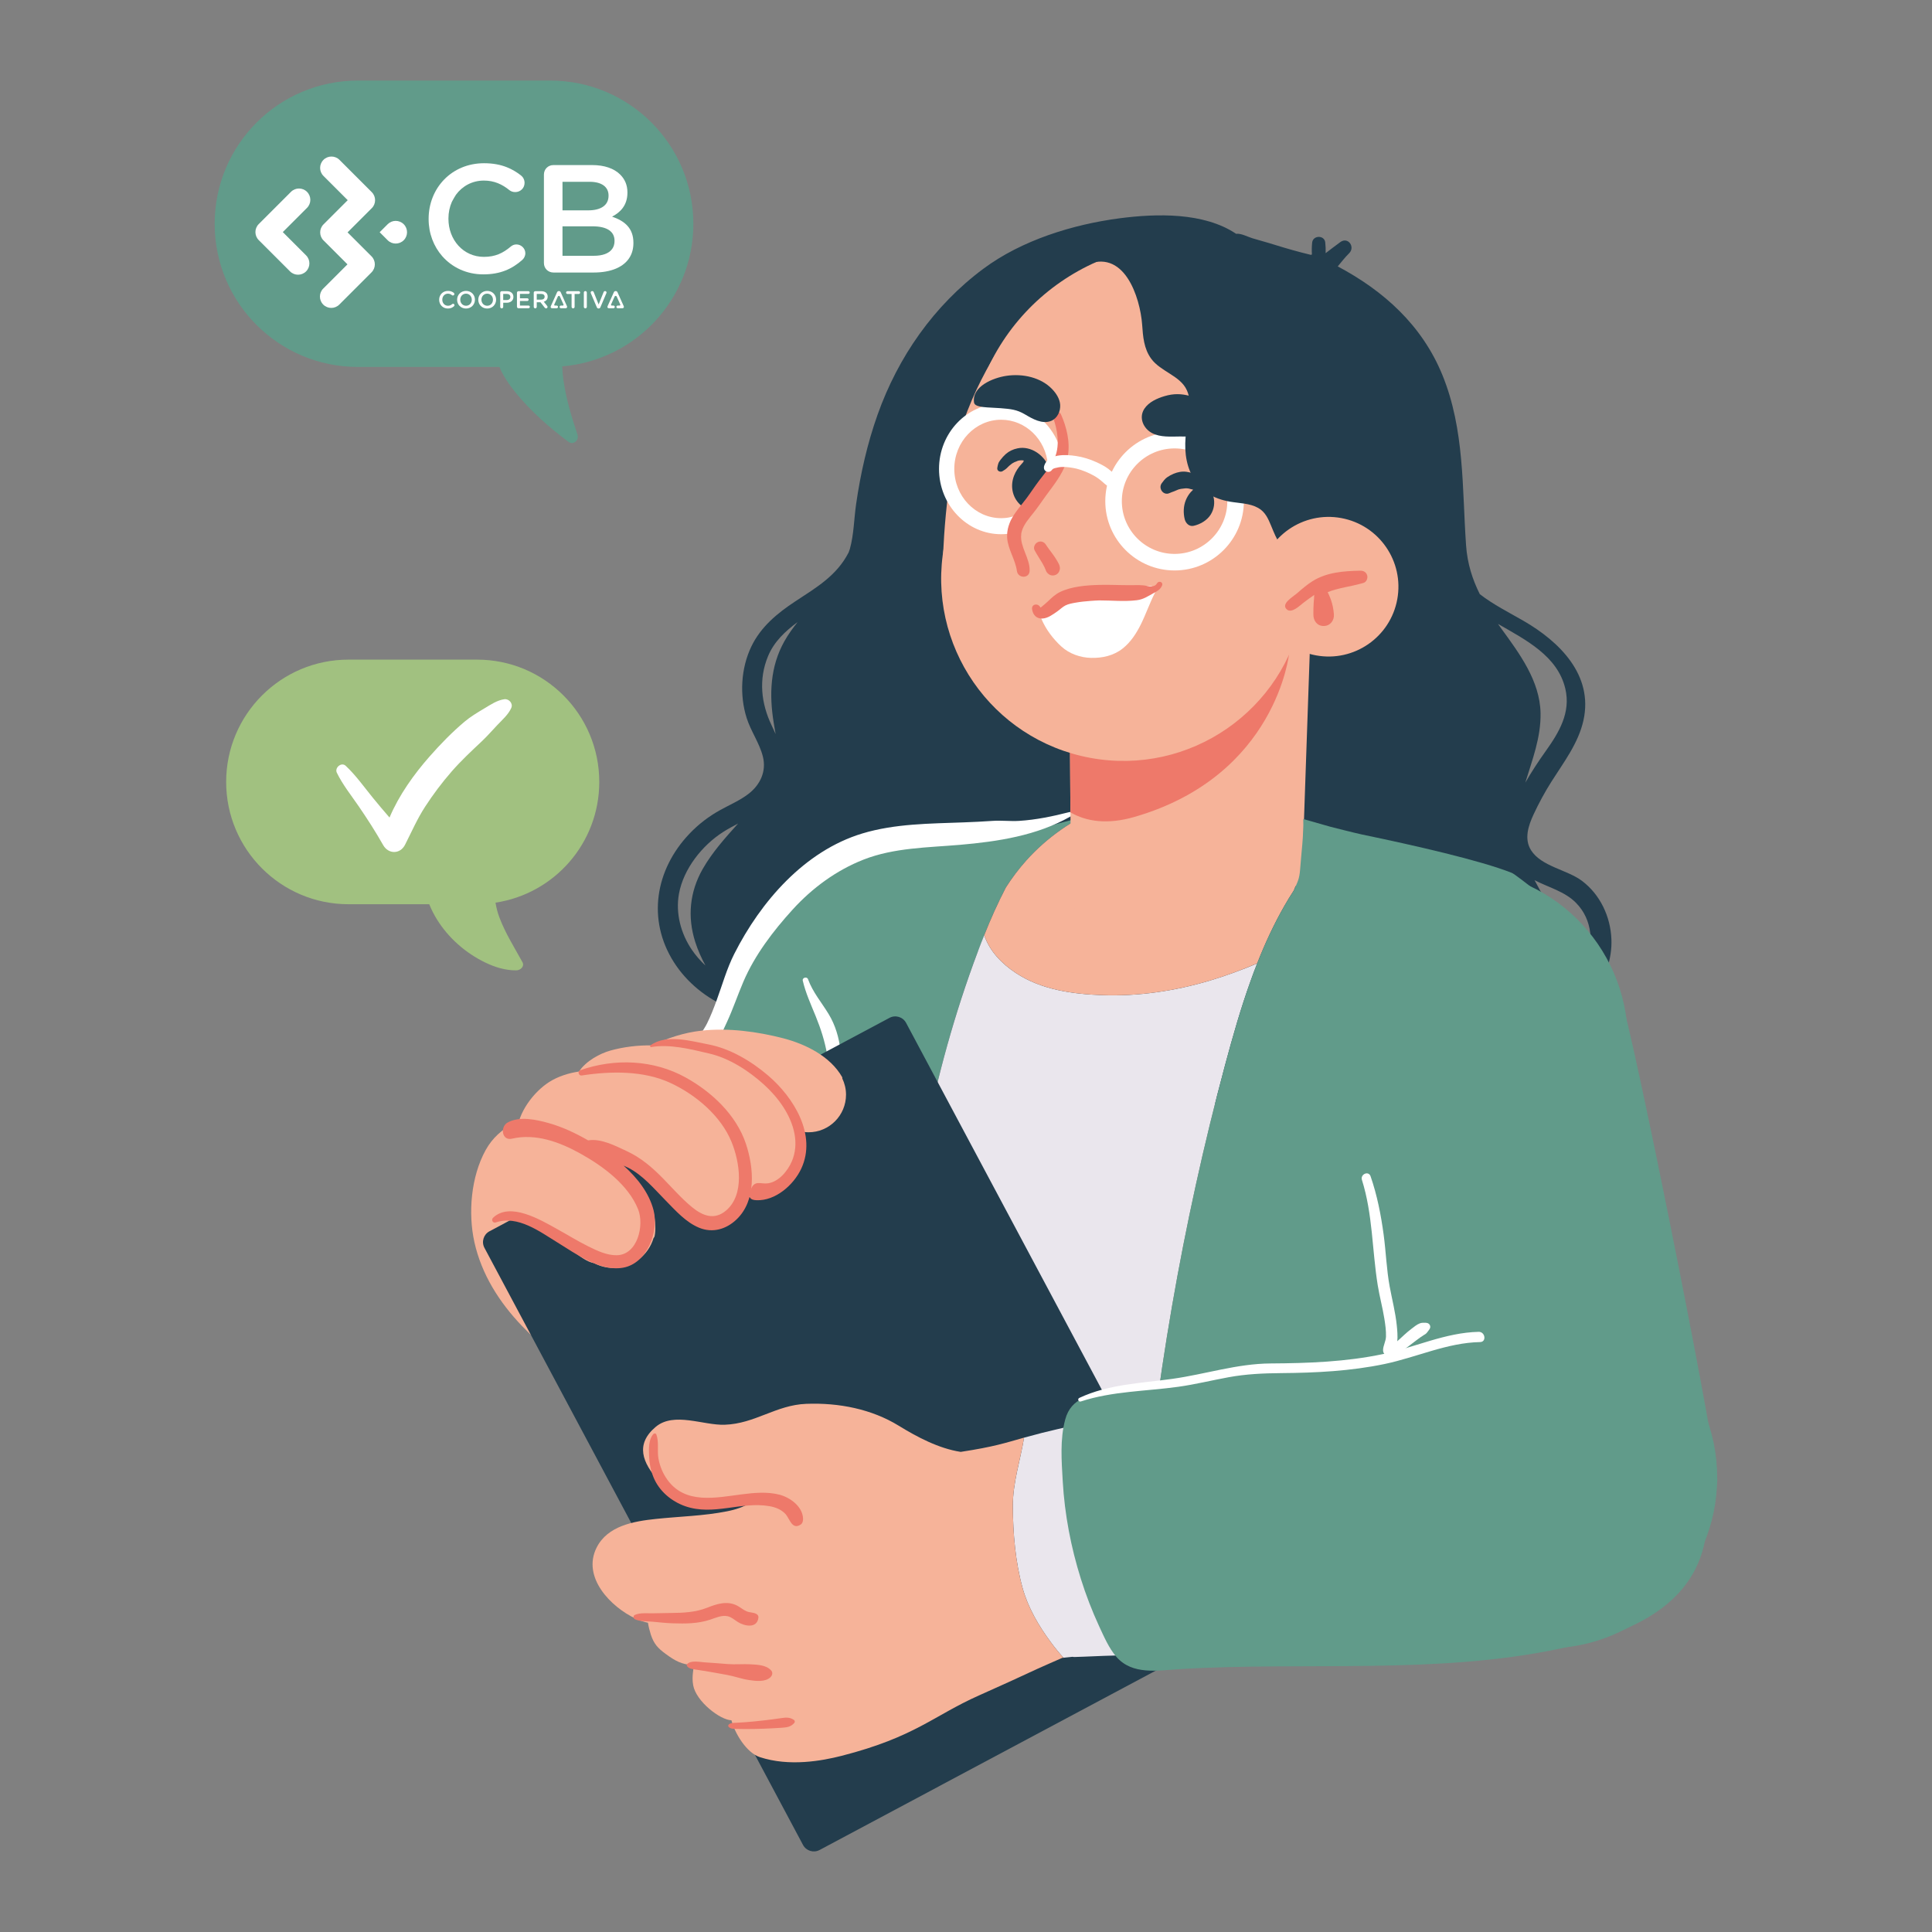 <?xml version="1.0" encoding="UTF-8"?><svg xmlns="http://www.w3.org/2000/svg" viewBox="0 0 900 900"><rect x="0" y="0" width="900" height="900" fill="#808080" stroke="none"/><g id="a"/><g id="b"><g id="c"><g><rect width="900" height="900" style="fill:none;"/><g><path d="M736.915,410.315c-6.9-5.175-18.931-6.682-23.705-14.262-3.307-5.25-1.221-11.471,1.17-16.62,2.439-5.251,5.296-10.515,8.397-15.406,5.714-9.01,12.505-17.828,14.857-28.454,4.686-21.155-11.219-36.693-27.835-46.311-6.823-3.948-14.169-7.599-20.451-12.489-3.44-6.896-5.789-14.196-6.393-22.695-1.889-26.867-.617-53.85-11.024-79.367-9.483-23.243-27.368-39.24-48.762-50.612,1.735-2.082,3.392-4.24,5.319-6.129,2.929-2.929-.501-7.748-4.048-5.242-2.351,1.696-4.626,3.469-6.899,5.203,.039-1.657,0-3.353-.193-5.049-.425-3.431-5.705-3.354-6.091,.116-.193,1.85-.232,3.7-.116,5.551-.193,.039-.308,.076-.424,.192-5.782-1.387-11.487-3.006-17.153-4.779-3.392-1.08-6.861-1.966-10.253-3.007-2.043-.617-5.204-2.351-7.478-2.042-15.072-10.1-37.121-9.444-54.12-7.248-21.894,2.853-45.716,10.215-63.602,23.514-23.051,17.114-39.742,41.09-49.301,67.996-4.78,13.452-7.941,27.446-9.984,41.553-1.002,6.899-1.04,14.262-2.929,21.008-.159,.557-.389,1.08-.573,1.625-5.566,10.84-14.992,16.284-24.897,22.812-8.338,5.495-16.006,11.81-20.416,20.986-4.877,10.148-5.575,22.673-2.173,33.349,1.976,6.201,5.976,11.655,7.552,17.975,1.714,6.87-1.267,13.15-6.742,17.351-3.994,3.065-8.671,5.042-13.051,7.464-5.449,3.013-10.161,6.604-14.458,11.124-15.911,16.736-19.807,40.032-7.196,59.84,5.999,9.421,15.246,16.916,25.566,21.132,.972,.397,1.944,.7,2.917,1.016,1.607,2.645,2.999,5.411,3.938,8.436,2.583,8.249,.578,18.54,6.746,25.402,8.828,9.868,24.978,12.45,37.467,12.181,16.498-.347,32.341-5.32,48.376-8.557,18.349-3.701,36.928-6.091,55.43-8.712,10.947-1.581,21.856-3.469,32.687-5.551,5.975,1.966,11.757,4.433,17.423,7.363,13.03,6.746,24.71,15.804,37.544,22.974,22.319,12.489,46.526,18.271,71.891,12.875,16.652-3.509,33.766-8.828,48.376-17.809,6.476-4.009,13.53-9.521,16.073-17.037,2.275-6.669-.193-13.068-3.7-18.811,2.66-1.851,5.137-3.991,7.35-6.362,.246,.193,.514,.37,.814,.515,8.992,4.326,16.73-7.54,20.441-14.127,4.437-7.875,7.748-16.524,7.377-25.678-.426-10.526-5.236-20.813-13.746-27.194Zm-379.107-104.703c2.804-6.734,8.025-11.602,13.754-15.826-2.242,2.792-4.343,5.693-6.116,8.852-6.707,11.872-7.17,24.94-5.012,38.122,.282,1.716,.586,3.444,.874,5.175-.567-1.303-1.172-2.608-1.803-3.918-4.974-10.317-6.202-21.589-1.697-32.406Zm-35.466,136.909c-5.183-7.611-7.716-17.096-6.043-26.235,2.112-11.535,10.8-22.506,20.557-28.715,2.247-1.43,4.612-2.695,6.982-3.947-6.019,6.695-12.053,13.404-16.514,21.211-6.052,10.678-7.17,22.241-3.469,33.922,1.22,3.835,2.861,7.513,4.781,11.04-2.362-2.209-4.494-4.635-6.293-7.276Zm375.5-151.868c13.024,7.482,27.762,14.961,31.342,30.152,2.633,11.172-2.938,20.404-9.199,29.184-3.3,4.627-6.527,9.527-9.435,14.596,3.24-10.649,7.331-21.089,7.096-32.448-.308-15.033-9.868-27.754-18.386-39.472-.489-.673-.944-1.341-1.419-2.011Zm40.727,159c-1.846,4.574-4.205,8.947-7.246,12.841-.367,.47-.783,.871-1.179,1.299,1.504-4.054,2.299-8.368,2.034-12.856-.733-13.106-8.519-24.901-14.686-36.041-.889-1.61-1.769-3.234-2.632-4.871,6.573,3.399,14.101,5.231,19.364,10.61,7.718,7.888,8.295,19.237,4.345,29.018Z" style="fill:#233d4d;"/><path d="M639.615,232.791c-10.004,54.544-51.955,89.887-106.499,79.884-54.544-10.004-90.651-62.329-80.649-116.873,10.004-54.544,62.33-90.651,116.873-80.649,54.544,10.004,80.278,63.094,70.275,117.638Z" style="fill:#f6b399;"/><path d="M390.44,523.118c-4.562,16.681-7.309,35.176-16.784,49.964-3.512,5.47-7.201,11.572-13.531,14.027-6.2,2.403-13.236,1.746-19.598,.525-7.311-1.387-14.365-3.783-21.443-6.067-6.454-2.069-14.331-3.578-20.17-7.21-5.831-3.669-5.114-8.799-2.74-14.477,3.241-7.856,6.36-15.7,9.894-23.453,7.796-17.045,15.562-34.137,23.756-51.017,12.503-25.846,24.522-54.006,45.143-74.543,.141-.286,.319-.563,.602-.777,.146-.126,.312-.169,.458-.295,1.652-1.614,3.37-3.174,5.156-4.681,1.028-.921,2.312,.619,1.359,1.557-.723,.79-1.409,1.588-2.132,2.378,6.226,1.664,12.593,13.418,14.517,17.463,6.507,13.834,6.061,29.908,4.342,44.76-1.995,17.395-4.181,34.947-8.828,51.846Z" style="fill:#619b8a;"/><path d="M519.389,373.733c-2.159,.771-4.279,1.581-6.283,2.429-13.299,5.55-25.364,13.915-35.001,24.669-3.469,3.893-6.63,8.018-9.444,12.412-4.934,9.483-9.02,19.119-12.836,29.179-21.663,57.281-32.61,118.069-36.542,179.088-2.351,35.887-1.812,72.121,2.505,107.892-3.314,.116-6.321,.193-8.981,.27-7.324,.153-12.18,.116-13.838-.232-12.45-2.505-3.7-160.547-.848-207.535-21.47-14.224-35.694-38.623-35.694-66.339,0-66.995,56.502-69.095,119.796-69.403,2.698,0,25.504-6.855,28.241-6.816,4.356,.038-7.419-6.464-3.102-6.272,4.047,.193,8.056,.386,12.026,.655Z" style="fill:#619b8a;"/><path d="M498.14,378.306c-7.671,1.964-15.459,3.595-23.381,4.089-4.15,.259-8.244-.292-12.455,.009-4.428,.316-8.863,.518-13.299,.686-15.795,.598-32.087,.569-47.34,5.184-26.893,8.138-47.314,31.745-59.643,56.136-3.454,6.834-5.525,14.325-8.155,21.495-1.345,3.668-2.752,7.332-4.49,10.834-1.646,3.316-4.171,6.08-5.212,9.634-.702,2.391,1.4,4.742,3.878,3.776,5.508-2.149,8.291-9.038,10.63-14.109,2.84-6.158,4.992-12.601,7.666-18.829,5.313-12.372,13.865-23.56,22.89-33.485,9.136-10.047,20.362-18.31,33.044-23.284,14.185-5.564,29.908-5.599,44.898-6.886,17.548-1.506,35.987-4.301,51.53-13.234,.931-.534,.712-2.341-.561-2.015Z" style="fill:#fff;"/><path d="M391.512,489.253c-.675-5.904-2.373-11.701-5.47-16.813-3.307-5.46-7.422-10.217-9.638-16.293-.491-1.346-2.779-.746-2.445,.681,1.341,5.751,3.8,11.094,6.014,16.541,2.409,5.926,4.256,11.647,5.361,17.973,1.029,5.896,1.195,11.747,1.359,17.715,.153,5.567,.697,11.248,3.333,16.258,.5,.951,2.022,.636,1.871-.521-1.548-11.775,.968-23.698-.385-35.541Z" style="fill:#fff;"/><path d="M585.65,448.822c-1.04,2.544-2.005,5.127-2.929,7.749-4.704,12.989-8.481,26.327-12.027,39.548-19.89,74.165-32.958,150.062-39.279,226.616-42.594,3.238-84.533,5.783-109.627,6.669-4.317-35.771-4.856-72.005-2.505-107.892,3.893-60.672,14.764-121.114,36.195-178.124,.116-.308,.232-.655,.346-.964,.848-2.273,1.735-4.548,2.66-6.784,2.545,7.478,8.172,13.299,14.802,17.654,11.795,7.786,26.366,9.791,40.243,10.293,16.883,.578,33.612-1.927,49.802-6.708,7.633-2.273,15.033-5.011,22.319-8.056Z" style="fill:#eae6ed;"/><path d="M606.196,401.796c-.347,4.664-1.696,8.904-3.469,12.99-1.619,2.505-3.045,4.819-4.356,7.131-4.934,8.635-9.097,17.616-12.721,26.867-7.285,3.083-14.686,5.821-22.319,8.094-16.19,4.781-32.919,7.286-49.802,6.708-13.877-.502-28.448-2.506-40.243-10.293-6.63-4.356-12.258-10.176-14.802-17.654,3.046-7.633,6.361-15.033,10.1-22.241,2.891-4.548,6.052-8.673,9.521-12.566,9.636-10.754,21.702-19.119,35.001-24.669,2.004-.848,4.124-1.658,6.283-2.429,30.375,1.927,59.092,5.975,79.483,8.056,5.011,5.513,7.864,12.528,7.324,20.006Z" style="fill:#f6b399;"/><path d="M610.783,285.384l-4.394,127.089-107.353,10.755s-.193-21.625-.385-44.791c-.193-25.325-.386-52.5-.347-55.083l22.203-7.478,90.277-30.492Z" style="fill:#f6b399;"/><path d="M600.53,304.35s-5.821,56.972-71.928,76.168c-12.605,3.662-22.396,2.274-29.95-2.082-.193-25.325-.386-52.5-.347-55.083l22.203-7.478,80.023-11.526Z" style="fill:#ee796a;"/><path d="M729.082,425.618l-54.042,279c-1.466,5.165-67.843,12.143-135.184,17.461-2.814,.232-5.627,.425-8.442,.655,6.321-76.553,19.389-152.451,39.279-226.616,6.823-25.441,14.532-51.228,27.677-74.202,1.311-2.312,2.736-4.626,4.279-6.977,1.85-4.24,2.657-5.364,3.004-10.028,.54-7.478,1.704-16.068,1.461-23.372l12.83,3.646s11.808,3.002,14.468,3.542c24.477,5.089,55.16,12.065,69.846,17.886,2.197,.848,23.707,18.425,24.825,19.004Z" style="fill:#619b8a;"/><path d="M606.813,284.886c-8.456,46.111-52.692,76.635-98.802,68.178-46.111-8.456-76.635-52.692-68.178-98.802,8.456-46.111,52.692-76.635,98.802-68.178,46.111,8.456,76.635,52.692,68.178,98.802Z" style="fill:#f6b399;"/><path d="M475.329,148.952c-3.915,3.398-22.714,29.588-29.565,57.968-6.851,28.38-6.761,63.797-6.761,63.797,0,0,73.847-30.088,73.928-35.013,.08-4.925-37.602-86.751-37.602-86.751Z" style="fill:#f6b399;"/><path d="M565.277,231.401c-.767-2.986-2.355-5.518-4.649-7.574-.858-.768-1.8-1.558-2.764-2.19-1.54-1.01-3.243-1.583-5.067-1.845-2.1-.302-4.139,.094-6.09,.905-1.063,.443-2.121,1.019-3.061,1.68-.957,.672-1.796,1.818-2.485,2.767-1.708,2.352,.806,5.853,3.584,4.578,.729-.335,1.472-.59,2.226-.86,.684-.245,1.325-.61,2.015-.855,.591-.157,.87-.232,1.149-.277,.606-.096,1.22-.146,1.828-.22,.203-.025,.406-.036,.608-.051,.451,.022,.757,.053,1.062,.098,.437,.144,.772,.235,1.096,.286,.683,.129,.879,.21,1.078,.28-.382,.352-.754,.732-1.139,1.162-.954,1.067-1.721,2.371-2.26,3.691-1.143,2.797-1.232,5.99-.521,8.903,.443,1.804,2.047,3.512,4.111,3.073,3.091-.659,6.336-2.55,8.037-5.303,1.52-2.461,1.964-5.439,1.242-8.245Z" style="fill:#233d4d;"/><path d="M488.783,218.121c-2.005-5.898-8.48-10.639-14.841-9.251-2.005,.424-3.854,1.272-5.435,2.66-.886,.81-1.696,1.696-2.428,2.66-.385,.539-.848,1.118-1.04,1.773-.232,.656-.347,1.349-.463,2.043-.232,1.426,1.504,2.159,2.545,1.426,.385-.27,.77-.539,1.194-.771,.502-.346,.887-.771,1.311-1.195,.269-.27,.462-.425,.616-.578,.309-.269,.618-.501,.964-.771,.116-.077,.27-.192,.425-.308,.655-.386,.809-.463,1.002-.54,.462-.193,1.003-.346,1.504-.616,.385-.116,.539-.116,.694-.154,.269-.039,.578-.077,.847-.077,.656,0,.925,.039,1.233,.116-.039,.616-.577,1.118-1.079,1.657-1.464,1.542-2.66,3.392-3.431,5.358-1.812,4.587-.963,9.829,2.621,13.337,1.196,1.156,2.583,1.734,4.202,1.118,3.97-1.542,7.44-4.202,9.29-8.056,1.465-3.083,1.388-6.669,.27-9.829Z" style="fill:#233d4d;"/><path d="M491.389,203.153c-5.019-9.007-14.344-15.099-25.023-15.099-15.946,0-28.937,13.642-28.937,30.384,0,16.78,12.992,30.42,28.937,30.42,1.14,0,2.243-.075,3.346-.186,2.1-.262,4.13-.748,6.051-1.458,0-.448,.071-.896,.214-1.383,.818-3.252,3.204-5.979,5.09-8.521,1.887-2.467,3.524-5.083,5.304-7.661,3.204-4.597,6.977-9.418,8.756-15.061-.499-4.111-1.816-7.997-3.738-11.436Zm-20.111,37.596c-1.566,.449-3.204,.636-4.912,.636-12.03,0-21.818-10.277-21.818-22.946,0-12.632,9.788-22.909,21.818-22.909,11.39,0,20.752,9.156,21.748,20.779,.071,.71,.107,1.42,.107,2.131,0,10.913-7.226,20.031-16.943,22.311Z" style="fill:#fff;"/><path d="M547.165,201.181c-17.797,0-32.279,14.482-32.279,32.279s14.482,32.279,32.279,32.279,32.279-14.482,32.279-32.279-14.482-32.279-32.279-32.279Zm0,56.849c-13.547,0-24.57-11.022-24.57-24.57s11.022-24.57,24.57-24.57,24.57,11.022,24.57,24.57-11.022,24.57-24.57,24.57Z" style="fill:#fff;"/><path d="M497.417,212.532c-.193,1.002-.424,1.927-.732,2.89-1.927,5.82-6.013,10.793-9.483,15.535-1.927,2.659-3.7,5.357-5.743,7.901-2.043,2.622-4.627,5.435-5.513,8.789-.154,.501-.232,.964-.232,1.426-.617,5.666,4.125,11.063,3.932,16.806-.115,3.778-5.473,3.624-5.936,.077-.771-5.397-4.124-9.944-4.548-15.38-.039-.887-.039-1.812,.077-2.737,.232-1.967,.848-3.74,1.619-5.435,1.889-3.739,4.818-6.977,7.247-10.176,2.043-2.738,3.893-5.628,5.975-8.365,1.657-2.197,3.469-4.356,5.011-6.669,.462-.616,.887-1.271,1.272-1.927,2.082-3.546,2.621-7.593,2.275-11.641-.232-3.007-1.003-6.052-1.966-8.828-.887-2.583,2.543-4.162,3.623-1.657,2.583,5.859,4.318,12.875,3.122,19.389Z" style="fill:#ee796a;"/><path d="M492.045,260.6c-.506-.85-1.068-1.667-1.649-2.467-1.143-1.579-2.361-3.104-3.418-4.744-.375-.583-1.31-1.071-1.989-1.119-.648-.045-1.24,.076-1.803,.405-1.161,.68-1.925,2.365-1.233,3.656,1.105,2.064,2.41,4.009,3.611,6.015,.347,.607,.686,1.218,.985,1.85,.164,.346,.317,.696,.459,1.05,.072,.178,.133,.359,.204,.537,.282,.702,.672,1.156,1.254,1.635,.887,.73,2.229,.835,3.264,.398,1.114-.47,1.827-1.492,1.997-2.67,.234-1.619-.89-3.218-1.681-4.547Z" style="fill:#ee796a;"/><path d="M538.007,276.172c-2.468,4.819-4.202,9.945-6.591,14.763-2.12,4.202-4.664,8.172-8.404,11.14-4.201,3.354-9.443,4.51-14.724,4.395-5.011-.116-10.1-1.889-13.838-5.281-3.777-3.431-7.324-8.095-9.29-12.836-.539-1.272,.039-3.161,1.465-3.623,.733-.232,1.503-.425,2.236-.579,5.975-4.779,13.684-6.629,21.161-7.709,4.394-.617,8.712-1.118,13.029-2.004,4.279-.848,8.596-1.735,12.991-1.466,1.426,.077,2.62,1.889,1.966,3.2Z" style="fill:#fff;"/><path d="M538.973,271.763c-.944,1.739-3.218,1.503-4.738,1.175-2.417-.521-4.916-.367-7.368-.345-4.892,.045-9.783-.252-14.677-.127-5.951,.153-13.103,.69-18.503,3.366-2.092,1.037-3.831,2.673-5.495,4.274-.915,.881-1.886,1.644-2.847,2.466-.143,.123-.428,.353-.654,.452-1.149-2.309-4.21-1.595-3.919,.684,.341,2.655,2.014,4.566,4.812,4.43,2.604-.127,4.947-1.943,7.005-3.372,1.226-.854,2.363-2.022,3.695-2.708,1.465-.755,3.257-1.046,4.863-1.333,2.217-.396,4.464-.616,6.709-.787,1.486-.112,3.494-.242,4.242-.244,5.817-.013,11.656,.631,17.464-.086,3.09-.383,5.07-1.807,7.665-3.214,1.703-.922,3.402-1.768,4.129-3.698,.596-1.584-1.619-2.343-2.384-.934Z" style="fill:#ee796a;"/><path d="M581.255,209.644c-.165,2.174-1.77,4.051-3.91,4.349-2.635,.341-5.763-2.303-7.162-4.989-.288-.214-.577-.426-.906-.598-2.346-1.151-4.651-2.345-7.121-3.24-4.363-1.578-7.821-1.92-12.595-1.834-4.157,.042-8.973,.426-12.801-1.535-4.075-2.089-6.421-7.122-3.704-11.344,2.099-3.198,6.009-4.904,9.466-5.928,4.199-1.237,7.821-1.194,12.06,0,5.639,1.621,10.824,5.117,15.188,9.084,3.293,3.028,6.668,6.525,9.261,10.235,1.194,1.662,2.388,3.667,2.223,5.8Z" style="fill:#233d4d;"/><path d="M493.871,188.594c.192,2.969-1.272,6.205-4.126,7.441-4.188,1.749-8.74-.905-12.278-2.999-3.87-2.291-6.712-2.503-11.402-2.89-5.386-.445-11.959-.08-12.324-2.636-1.071-7.5,8.803-11.467,14.972-12.416,7.675-1.182,16.225,.721,21.42,6.177,1.889,1.966,3.547,4.511,3.74,7.324Z" style="fill:#233d4d;"/><path d="M633.6,261.557c-.872,1.325-3.331,1.54-4.602,.609-3.372-2.542-8.29-1.612-12.296-1.361-3.848,.251-7.934,.538-11.703-.572-7.695-2.293-10.313-9.095-12.852-15.29-1.348-3.223-2.697-6.482-6.069-8.344-3.887-2.184-8.727-2.149-13.089-2.901-7.855-1.36-13.805-4.976-17.375-11.529-3.61-6.517-3.967-13.893-3.055-21.018,.834-6.23,3.095-13.285,.318-19.372-3.054-6.803-12.179-8.629-16.581-14.645-3.491-4.763-3.848-10.42-4.244-15.971-.913-12.318-8.251-36.345-27.093-27.321-1.15,.573-2.261-.466-2.261-1.432-.317-.394-.437-.895-.118-1.432,3.887-6.695,12.018-7.126,19.437-8.414,11.86-2.041,23.047-3.08,35.106-2.865,20.032,.394,38.596,4.225,54.383,15.898,14.281,10.564,25.785,24.887,32.487,40.462,13.09,30.508,7.973,67.639-10.393,95.497Z" style="fill:#233d4d;"/><path d="M650.902,279.18c-3.24,17.665-20.187,29.36-37.852,26.12-17.665-3.24-29.36-20.186-26.12-37.852,3.24-17.665,20.186-29.359,37.852-26.12,17.666,3.24,29.36,20.187,26.121,37.852Z" style="fill:#f6b399;"/><path d="M636.88,268.005c-.454-1.536-1.741-2.185-3.269-2.154-7.635,.158-15.408,.697-22.066,4.804-2.74,1.69-5.147,3.833-7.58,5.925-1.649,1.419-7.455,4.76-4.506,7.321,2.281,1.982,5.996-1.786,7.761-3.127,1.628-1.239,3.281-2.473,4.989-3.615,.015,1.185-.161,2.462-.239,3.475-.149,1.95-.139,3.909-.148,5.658-.016,2.865,1.739,5.37,4.86,5.323,2.99-.045,4.928-2.587,4.697-5.467-.195-2.43-.626-4.644-1.448-6.944-.407-1.138-.932-2.245-1.442-3.354,5.094-2.041,10.698-2.591,15.972-4.11,.244-.07,.492-.129,.734-.203,1.4-.431,2.068-2.236,1.685-3.533Z" style="fill:#ee796a;"/><circle cx="678.689" cy="484.764" r="79.609" transform="translate(50.963 1033.923) rotate(-76.718)" style="fill:#619b8a;"/><path d="M389.171,518.896c-.115,10.6-6.243,19.736-13.529,27.329,0,22.627-12.759,45.717-27.523,61.752-17.962,19.543-44.791,38.238-72.584,30.837-12.758-3.43-23.359-11.718-32.34-21.085-10.562-11.024-18.849-24.053-22.203-39.086-3.007-13.607-1.581-30.452,5.204-42.825,3.199-5.82,7.556-9.444,13.222-12.798,5.512-3.315,10.754-6.861,16.498-9.79,11.371-5.783,23.051-11.526,34.923-16.19,5.049-1.966,10.446-3.585,15.958-4.51,8.095-2.969,16.537-4.934,25.518-5.435,21.471-1.156,57.165,3.276,56.856,31.801Z" style="fill:#f6b399;"/><path d="M292.473,504.637h211.219c3.148,0,5.705,2.556,5.705,5.705v315.267c0,3.148-2.556,5.705-5.705,5.705h-211.219c-3.148,0-5.704-2.556-5.704-5.704V510.341c0-3.148,2.556-5.704,5.704-5.704Z" transform="translate(-267.572 266.025) rotate(-28.082)" style="fill:#233d4d;"/><path d="M719.636,752.796c-37.432,27.479-94.24,15.608-138.818,17.139-25.354,.851-50.745,.616-76.087,1.817-2.205,.109-3.466,.151-4.168,.14-1.087,.001-.809-.078-.74-.115-.14,.004-.978,.103-4.402,.463-2.109-2.278-4.049-4.703-5.886-7.2-5.654-7.593-10.638-16.121-13.191-25.326-3.355-12.227-4.46-25.302-4.533-37.921-.059-11.147,3.49-21.363,5.234-32.079,.869-.239,1.772-.48,2.745-.723,3.334-.953,7.332-1.964,12.48-3.154,26.999-6.164,53.907-12.922,81.113-18.147,41.662-7.989,87.846-7.646,127.067,12.985,8.458,4.415,16.018,10.331,22.323,17.482,6.163,7.085,12.207,15.857,13.264,25.428,2.053,18.337,.019,37.127-16.404,49.213Z" style="fill:#eae6ed;"/><path d="M495.422,772.239c-.175,.005-.349,.046-.559,.053-3.834,1.706-7.706,3.344-11.366,5.01-9.079,4.195-18.159,8.392-27.348,12.451-21.417,9.519-29.781,19.37-64.019,28.162-9.316,2.381-24.44,5.132-38.194,.616-6.274-2.069-11.701-11.247-13.197-17.157-5.298-.138-16.493-8.808-17.832-16.335-.822-4.635,.515-7.66,.039-9.292-5.589-.444-8.377-2.034-12.797-5.251-3.702-2.716-5.52-4.652-6.965-9.021-.548-1.734-1.033-3.612-1.342-5.53-1.942-.425-3.855-1.028-5.708-1.912-11.611-5.395-25.118-19.28-18.219-33.08,5.126-10.233,17.362-12.292,27.598-13.372,11.004-1.176,22.356-1.381,33.222-3.569,3.901-.762,7.889-2.053,11.286-4.27-1.914-.602-3.925-.991-6.137-1.092-7.162-.286-14.29,1.462-21.414,.228-6.277-1.087-11.578-4.45-15.767-9.148-7.36-8.273-10.944-16.913-1.226-25.057,8.526-7.122,22.192-.605,32.136-.974,14.148-.475,23.833-9.193,37.978-9.738,15.336-.584,30.509,2.493,43.036,10.172,8.556,5.252,18.623,10.629,28.913,12.211,15.521-2.378,20.478-4.088,29.507-6.634-1.744,10.716-5.293,20.932-5.234,32.079,.073,12.619,1.178,25.694,4.533,37.921,2.553,9.205,7.537,17.732,13.191,25.326,1.836,2.498,3.776,4.922,5.886,7.2Z" style="fill:#f6b399;"/><circle cx="720.32" cy="688.291" r="79.609" style="fill:#619b8a;"/><path d="M394.111,509.919c0,9.714-7.825,17.538-17.461,17.538-1.311,0-2.583-.154-3.816-.424,2.351,8.828,2.143,16.771-4.912,23.098-5.228,4.688-13.877,9.494-21.545,6.938-1.244-.414-3.533,9.012-4.728,8.742-3.585,3.97-6.36,3.662-12.065,3.662-6.437,0-10.716-4.356-14.263-9.136-5.55-3.777-10.022-8.749-14.956-13.876-6.244-6.399-17.038-9.329-25.556-12.104-.925-.27-1.812-.462-2.698-.694,8.75,4.895,16.691,11.217,23.629,18.58,2.043,2.158,3.932,4.51,5.551,6.977,2.505,3.315,3.97,7.401,3.97,11.95,.077,1.541,0,3.083-.308,4.664-.077,.385-.269,.655-.501,.887-2.428,8.094-9.829,13.953-18.618,13.953-3.315,0-6.399-.847-9.136-2.274-3.161-.463-6.746-3.316-8.943-4.973-4.201-3.161-7.478-8.943-12.296-11.024-4.009-1.735-8.827-5.513-13.067-6.476-4.124-.964-8.596,3.777-11.679,.733-6.206-6.168-7.902-15.766-5.513-24.015,1.156-4.125,3.238-8.094,6.707-10.562,1.041-.733,8.827-3.276,8.865-4.317,.347-9.406,7.903-19.196,15.15-23.783,4.047-2.544,8.943-4.124,13.799-4.818,3.239-4.934,9.792-8.442,14.687-9.792,6.129-1.696,12.721-2.505,19.312-2.39,7.285-3.43,14.956-5.975,23.051-6.862,12.528-1.387,26.057,.425,38.238,3.585,10.37,2.737,21.741,8.327,27.291,18.04,.116,.231,.116,.424,.077,.654,1.08,2.275,1.734,4.819,1.734,7.517Z" style="fill:#f6b399;"/><path d="M599.081,497.18c1.461,17.529,51.125,238.097,58.428,239.558,7.303,1.461,146.071-18.015,142.42-48.447-3.652-30.432-40.17-211.56-44.552-221.786-4.382-10.225-18.99-20.45-18.99-20.45l-137.306,51.125Z" style="fill:#619b8a;"/><path d="M794.329,717.264c-5.957,32.139-37.401,44.288-67.192,50.636-57.972,12.352-119.368,6.086-177.682,9.648-10.099,.617-21.933,2.853-29.372-5.705-3.547-4.086-5.82-9.483-8.095-14.339-3.276-7.131-6.129-14.494-8.48-22.011-4.626-14.725-7.555-29.99-8.442-45.447-.539-9.444-1.349-19.581,1.156-28.794,2.737-10.214,11.757-11.679,21.085-13.029,13.645-1.966,26.905-5.397,40.359-8.249,12.318-2.598,24.881-3.721,37.231-5.925,11.779-2.103,22.852-7.388,34.331-11.334,28.667-9.854,64.145-19.364,93.302-6.486,19.544,8.635,35.001,24.516,44.021,43.828,9.483,20.39,31.865,35.154,27.779,57.206Z" style="fill:#619b8a;"/><path d="M688.814,620.418c-15.513,.351-29.551,7.185-44.531,10.353-17.243,3.647-34.83,4.262-52.396,4.379-15.682,.105-30.39,5.024-45.797,7.18-14.693,2.056-29.618,2.469-43.282,8.855-1.066,.499-.391,2.025,.704,1.665,14.547-4.788,30.366-4.729,45.417-6.838,7.85-1.1,15.543-3.002,23.333-4.432,8.228-1.512,16.268-1.865,24.621-1.932,16.108-.128,32.263-.934,48.07-4.233,14.971-3.124,29.061-9.92,44.549-10.229,3.093-.061,2.381-4.838-.689-4.768Z" style="fill:#fff;"/><path d="M664.349,616.213c-.915-.06-2.036-.078-2.903,.244-1.416,.527-2.782,1.674-3.975,2.589-1.161,.89-2.284,1.821-3.356,2.816-1.233,1.143-2.461,2.295-3.741,3.387-.591,.503-1.194,.994-1.815,1.462-.338,.254-.697,.484-1.01,.768-.474,.431-.694,.926-.903,1.508-.398,1.106,.304,2.146,1.418,2.352,.879,.164,1.607,.053,2.388-.393,.77-.441,1.531-.901,2.275-1.387,1.214-.796,2.385-1.654,3.55-2.518,2.365-1.755,4.628-3.656,7.133-5.212,.085-.053,.473-.281,.024-.017,.288-.17,.582-.316,.834-.539,.37-.329,.641-.712,.931-1.106,.531-.721,1.202-1.356,1.053-2.344-.145-.957-.972-1.55-1.901-1.61Z" style="fill:#fff;"/><path d="M650.681,617.533c-.616-6.162-2.197-12.156-3.32-18.232-1.466-7.931-1.716-16.116-2.8-24.113-1.254-9.25-3.035-18.412-6.098-27.247-.93-2.682-4.856-.942-4.023,1.7,5.053,16.025,4.713,32.615,7.353,49.03,.847,5.261,2.262,10.418,3.103,15.683,.433,2.716,.83,5.495,.75,8.252-.064,2.245-1.339,4.252-1.364,6.337-.021,1.769,1.451,2.981,3.183,2.379,4.511-1.565,3.573-10.213,3.216-13.79Z" style="fill:#fff;"/><path d="M347.486,532.851c-4.487-13.486-15.9-24.171-28.083-30.916-15.029-8.322-33.051-9.017-49.117-3.377-1.385,.486-.737,2.662,.681,2.445,13.537-2.071,28.889-2.367,41.515,3.551,11.667,5.466,23.31,15.211,28.286,27.363,3.841,9.383,6.238,24.598-2.579,32.029-5.395,4.547-10.824,2.468-15.748-1.553-4.862-3.972-9.098-8.857-13.485-13.337-5.201-5.314-10.411-9.798-17.207-12.927-5.272-2.427-11.775-5.882-17.774-4.904-5.778-3.325-11.878-6.218-18.251-8.016-5.777-1.63-13.743-3.42-19.32-.252-3.501,1.99-2.649,8.582,2.083,7.482,11.088-2.577,22.286,1.589,31.962,6.983,10.438,5.819,22.186,14.42,26.799,25.899,2.977,7.404-.205,21.246-9.938,21.416-4.587,.081-9.176-2.106-13.185-4.092-5.103-2.529-9.942-5.55-14.928-8.295-7.428-4.088-21.584-12.597-29.487-5.091-1.05,.997-.136,2.667,1.282,2.191,10.233-3.434,20.434,4.266,28.721,9.358,8.576,5.271,19.815,13.62,30.547,11.729,11.175-1.968,16.783-16.79,14.193-26.785-2.086-8.051-7.527-14.991-13.951-20.76,.756,.346,1.532,.669,2.264,1.046,6.762,3.477,11.988,9.783,17.249,15.123,4.674,4.742,9.43,10.219,15.738,12.794,6.201,2.532,12.521,.683,17.278-3.819,9.383-8.882,8.19-24.058,4.456-35.283Z" style="fill:#ee796a;"/><path d="M357.791,500.999c-7.839-6.683-17.657-12.556-27.872-14.491-8.091-1.534-19.584-4.922-26.91,.455-.362,.266-.1,.88,.341,.804,8.782-1.501,18.396,.999,26.967,2.984,9.424,2.182,18.439,8.039,25.546,14.474,6.58,5.958,12.599,14.087,14.256,22.982,.81,4.345,.478,8.784-1.282,12.859-1.899,4.396-6.076,9.491-11.132,10.17-3.386,.455-6.129-1.65-7.881,2.69-1.613,3.996-.26,5.054,2.505,5.176,8.855,.395,17.322-7.034,20.894-14.632,7.429-15.805-3.558-33.35-15.431-43.471Z" style="fill:#ee796a;"/><path d="M519.069,220.684c.703,.165-.27-.317,.047-.043-.304-.263-.674-.476-.992-.73-.629-.503-1.227-1.046-1.872-1.528-1.679-1.255-3.645-2.244-5.548-3.108-3.012-1.368-6.21-2.369-9.485-2.858-4.743-.709-13.006-1.219-14.813,4.62-.254,.821-.105,1.877,.681,2.387,.304,.197,.562,.313,.926,.383,.746,.142,1.555-.244,1.94-.796,.431-.615,.87-.762,1.513-.944,1.06-.298,2.185-.516,3.453-.543,2.137-.045,4.81,.371,6.65,.817,2.442,.592,5.622,1.903,8.053,3.273,1.462,.824,2.765,1.787,4.015,2.898,1.165,1.037,2.343,2.109,3.818,2.684,1.891,.737,4.005-.392,4.488-2.342,.526-2.119-.901-3.707-2.873-4.168Z" style="fill:#fff;"/><path d="M230.828,420.49c.385,2.352,.963,4.664,1.85,6.978,2.737,7.285,6.978,13.953,10.716,20.776,1.079,2.005-1.04,3.777-2.853,3.777-5.011,.077-9.984-1.464-14.455-3.623-9.136-4.394-17.23-11.487-22.55-20.122-1.311-2.082-2.544-4.509-3.584-7.054h-37.626c-31.454,0-56.972-25.518-56.972-56.972s25.518-56.972,56.972-56.972h59.906c31.454,0,56.933,25.518,56.933,56.972,0,28.524-20.969,52.115-48.337,56.239Z" style="fill:#a1c180;"/><path d="M261.896,170.669c.077,2.12,.27,4.24,.579,6.361,1.195,8.673,3.777,17.192,6.553,25.478,.809,2.506-1.889,5.012-4.202,3.316-8.981-6.669-17.538-14.262-24.631-22.935-2.93-3.624-5.705-7.594-7.556-11.95h-65.915c-36.851,0-66.725-29.835-66.725-66.686s29.874-66.724,66.725-66.724h89.583c36.851,0,66.686,29.873,66.686,66.724,0,34.923-26.867,63.563-61.097,66.416Z" style="fill:#619b8a;"/><path d="M234.932,325.731c-3.344,.437-6.496,2.597-9.349,4.302-3.136,1.874-6.366,3.79-9.165,6.147-5.843,4.917-11.272,10.51-16.312,16.237-7.315,8.312-14.236,17.979-18.653,28.427-2.643-3.043-5.25-6.115-7.807-9.261-4.07-5.006-7.899-10.444-12.619-14.855-1.982-1.853-5.244,.908-4.12,3.226,2.728,5.625,6.797,10.676,10.317,15.828,3.997,5.85,7.771,11.712,11.26,17.881,2.44,4.314,7.918,4.347,10.197-.136,3.054-6.005,5.677-12.077,9.365-17.748,3.735-5.742,7.864-11.247,12.37-16.407,4.349-4.982,9.127-9.434,13.935-13.959,2.575-2.422,4.922-5.124,7.354-7.692,2.298-2.428,5.084-4.826,6.46-7.912,.945-2.119-1.077-4.361-3.235-4.078Z" style="fill:#fff;"/><path d="M352.309,751.82c-1.489-.786-2.951-.57-4.426-1.167-1.59-.643-2.962-1.906-4.496-2.692-4.611-2.363-9.353-.854-13.873,.943-5.489,2.181-11.215,2.441-17.074,2.48-2.782,.018-5.561,.082-8.341,.149-2.66,.065-5.848-.349-8.312,.721-.931,.404-.863,1.697,.027,2.093,2.448,1.087,5.689,.851,8.344,1.119,3.098,.314,6.181,.622,9.295,.731,5.905,.207,11.745,.177,17.395-1.712,2.529-.846,5.444-2.209,8.164-1.574,1.815,.424,3.223,1.764,4.772,2.721,3.182,1.966,8.996,3.066,9.521-2.16,.076-.763-.358-1.314-.995-1.651Z" style="fill:#ee796a;"/><path d="M359.301,778.247c-2.241-2.649-6.384-2.755-9.611-2.947-3.552-.211-7.107,.168-10.666-.115-3.532-.281-7.062-.572-10.6-.784-2.339-.14-6.701-1.14-8.395,.883-.204,.243-.148,.576,.007,.82,.764,1.2,2.475,1.404,3.787,1.615,1.615,.259,3.235,.479,4.849,.745,3.385,.559,6.759,1.186,10.134,1.801,3.378,.616,6.658,1.858,10.052,2.36,3.085,.456,7.619,1.06,10.057-1.316,.817-.796,1.218-2.084,.388-3.064Z" style="fill:#ee796a;"/><path d="M369.848,801.199c-2.053-1.386-3.9-1.129-6.252-.785-2.65,.389-5.307,.735-7.967,1.04-2.78,.32-5.565,.595-8.355,.806-1.419,.107-2.841,.197-4.263,.263-1.323,.06-2.366-.04-3.471,.752-.449,.321-.397,.998,.011,1.317,1.073,.838,2.186,.752,3.503,.792,1.346,.041,2.692,.06,4.039,.063,2.952,.007,5.905-.055,8.855-.164,2.699-.1,5.396-.239,8.09-.424,2.435-.166,4.353-.346,6.007-2.292,.331-.39,.221-1.088-.197-1.371Z" style="fill:#ee796a;"/><path d="M363.071,696.273c-5.645-1.454-11.826-.882-17.54-.147-11.976,1.54-26.257,4.775-34.613-6.761-2.119-2.925-3.53-6.332-4.176-9.879-.673-3.688,.33-7.773-.988-11.238-.238-.624-1.038-.625-1.427-.174-2.252,2.613-2.063,6.733-1.958,10.031,.109,3.406,.747,6.814,2.022,9.982,2.594,6.447,8.319,11.301,14.805,13.563,13.166,4.591,25.996-2.291,39.208-.025,2.776,.476,5.515,1.528,7.47,3.632,2.043,2.202,3.011,7.514,7.046,4.998,.982-.613,1.23-1.865,1.177-2.914-.286-5.635-6.069-9.792-11.025-11.068Z" style="fill:#ee796a;"/></g></g><g><g><path d="M143.017,89.366c-2.061-2.063-5.406-2.063-7.467,0l-14.976,14.975c-.006,.007-.009,.015-.018,.022-.006,.007-.015,.011-.022,.018-2.061,2.062-2.061,5.406,0,7.468l14.578,14.577c2.061,2.063,5.406,2.063,7.47,0,2.061-2.062,2.061-5.406,0-7.468l-10.845-10.843,11.28-11.28c2.064-2.063,2.064-5.406,0-7.469Z" style="fill:#fff;"/><path d="M173.161,97.001c.006-.006,.015-.01,.022-.017,2.061-2.062,2.061-5.406,0-7.468l-15.041-15.042c-2.064-2.063-5.409-2.063-7.47,0-2.061,2.062-2.061,5.406,0,7.468l11.308,11.307-11.271,11.271-.003,.002v.002l-.006,.006c-2.064,2.063-2.064,5.406,0,7.469,.025,.027,.059,.044,.086,.071l11.076,11.076-11.283,11.28c-2.061,2.062-2.061,5.406,0,7.469,2.064,2.063,5.409,2.063,7.47,0l14.976-14.975,.018-.025c.006-.006,.015-.01,.018-.016,2.064-2.062,2.064-5.406,0-7.468l-11.154-11.155,11.234-11.233,.018-.024Z" style="fill:#fff;"/><path d="M188.067,104.446l-.077-.076c-2.067-1.985-5.347-1.968-7.383,.068l-3.743,3.742,3.733,3.735c2.061,2.062,5.406,2.062,7.47,0,2.061-2.063,2.061-5.407,0-7.469Z" style="fill:#fff;"/></g><g><g><path d="M285.129,100.921c3.718-1.931,7.151-5.148,7.151-11.155v-.143c0-3.362-1.144-6.079-3.361-8.296-2.86-2.86-7.366-4.433-13.087-4.433h-18.02c-2.502,0-4.433,1.93-4.433,4.433v41.189c0,2.504,1.931,4.434,4.433,4.434h8.239l.004,.001h10.494c8.049,0,14.124-2.496,16.884-7.245h.001c1.063-1.831,1.636-3.997,1.636-6.485v-.143c0-6.793-4.077-10.154-9.941-12.157Zm-23.097-2.932v-13.3h12.657c5.65,0,8.797,2.431,8.797,6.364v.143c0,4.576-3.791,6.793-9.44,6.793h-12.014v-.001Zm24.242,14.302c0,1.465-.392,2.699-1.119,3.704h-.001c-1.508,2.083-4.481,3.162-8.534,3.162h-14.588v-13.73h13.944c6.937,0,10.298,2.503,10.298,6.721v.143Z" style="fill:#fff;"/><path d="M240.575,113.864c-1.073,0-2.003,.43-2.647,1.001l-.002,.003c-3.647,3.073-7.222,4.789-12.512,4.789-9.583,0-16.518-7.937-16.518-17.735v-.143c0-2.789,.569-5.42,1.601-7.759h-.001l.005-.009,0-.001,.007-.012c.614-1.169,1.244-2.251,1.885-3.262l.008-.013,.004-.005c2.959-4.029,7.573-6.6,13.008-6.6,4.79,0,8.51,1.717,11.942,4.505,.571,.43,1.43,.859,2.645,.859,2.432,0,4.362-1.86,4.362-4.292,0-1.571-.787-2.788-1.716-3.503-1.982-1.528-4.117-2.83-6.575-3.8l-.007-.002c-2.951-1.163-6.37-1.847-10.581-1.847-15.158,0-25.814,11.656-25.814,25.886v.143c0,6.676,2.349,12.705,6.324,17.247l.001,.001c4.581,5.234,11.322,8.495,19.133,8.495,8.081,0,13.443-2.574,18.162-6.721,.787-.717,1.431-1.789,1.431-3.147,0-2.216-1.931-4.077-4.147-4.077Z" style="fill:#fff;"/></g><g><path d="M204.575,139.642v-.022c0-2.258,1.689-4.104,4.094-4.104,1.225,0,2.03,.363,2.721,.895,.148,.115,.273,.306,.273,.556,0,.386-.306,.681-.693,.681-.193,0-.328-.068-.42-.136-.543-.442-1.134-.715-1.894-.715-1.506,0-2.618,1.247-2.618,2.8v.024c0,1.552,1.1,2.811,2.618,2.811,.839,0,1.406-.272,1.986-.759,.102-.092,.249-.159,.419-.159,.351,0,.657,.294,.657,.646,0,.215-.102,.386-.227,.498-.748,.658-1.598,1.065-2.879,1.065-2.313,0-4.037-1.802-4.037-4.081" style="fill:#fff;"/><path d="M212.942,139.642v-.022c0-2.234,1.723-4.104,4.161-4.104s4.139,1.847,4.139,4.081v.024c0,2.234-1.723,4.104-4.161,4.104s-4.139-1.847-4.139-4.081m6.837,0v-.022c0-1.543-1.122-2.824-2.699-2.824s-2.677,1.259-2.677,2.8v.024c0,1.541,1.123,2.811,2.699,2.811s2.676-1.248,2.676-2.789" style="fill:#fff;"/><path d="M222.805,139.642v-.022c0-2.234,1.722-4.104,4.161-4.104s4.139,1.847,4.139,4.081v.024c0,2.234-1.723,4.104-4.161,4.104s-4.139-1.847-4.139-4.081m6.837,0v-.022c0-1.543-1.122-2.824-2.698-2.824s-2.677,1.259-2.677,2.8v.024c0,1.541,1.122,2.811,2.699,2.811s2.676-1.248,2.676-2.789" style="fill:#fff;"/><path d="M233.019,136.353c0-.397,.306-.703,.703-.703h2.428c1.859,0,3.016,1.054,3.016,2.653v.023c0,1.78-1.43,2.71-3.175,2.71h-1.575v1.916c0,.385-.306,.692-.693,.692-.397,0-.703-.307-.703-.692v-6.599Zm3.017,3.424c1.054,0,1.712-.589,1.712-1.417v-.022c0-.93-.67-1.418-1.712-1.418h-1.621v2.858h1.621Z" style="fill:#fff;"/><path d="M240.82,142.884v-6.531c0-.397,.306-.704,.703-.704h4.615c.341,0,.624,.283,.624,.624,0,.351-.283,.624-.624,.624h-3.923v2.063h3.413c.34,0,.624,.283,.624,.635,0,.34-.284,.611-.624,.611h-3.413v2.133h3.98c.339,0,.624,.284,.624,.623,0,.352-.284,.624-.624,.624h-4.672c-.397,0-.703-.307-.703-.703" style="fill:#fff;"/><path d="M248.642,136.353c0-.397,.307-.703,.703-.703h2.834c.999,0,1.781,.295,2.291,.793,.419,.432,.658,1.021,.658,1.712v.022c0,1.271-.737,2.042-1.803,2.37l1.518,1.916c.137,.17,.228,.318,.228,.533,0,.386-.329,.646-.67,.646-.317,0-.52-.148-.68-.362l-1.928-2.461h-1.757v2.131c0,.386-.307,.692-.691,.692-.396,0-.703-.306-.703-.692v-6.599Zm3.436,3.232c.998,0,1.633-.522,1.633-1.327v-.022c0-.851-.612-1.316-1.644-1.316h-2.03v2.665h2.041Z" style="fill:#fff;"/><path d="M266.271,136.943h-1.927c-.363,0-.647-.295-.647-.646,0-.352,.284-.646,.647-.646h5.272c.352,0,.635,.294,.635,.646,0,.351-.282,.646-.635,.646h-1.939v6.01c0,.384-.317,.691-.703,.691s-.704-.307-.704-.691v-6.01Z" style="fill:#fff;"/><path d="M271.974,136.285c0-.386,.306-.692,.703-.692,.386,0,.691,.307,.691,.692v6.667c0,.386-.305,.692-.691,.692-.396,0-.703-.307-.703-.692v-6.667Z" style="fill:#fff;"/><path d="M278.016,143.134l-2.778-6.532c-.045-.103-.079-.204-.079-.328,0-.374,.307-.681,.703-.681,.362,0,.6,.203,.714,.499l2.291,5.726,2.324-5.77c.09-.238,.34-.454,.668-.454,.386,0,.692,.295,.692,.668,0,.103-.034,.216-.069,.296l-2.788,6.576c-.148,.35-.408,.567-.805,.567h-.08c-.385,0-.646-.216-.794-.567" style="fill:#fff;"/><path d="M264.112,142.636l-2.907-6.484c-.156-.347-.425-.558-.816-.558h-.066c-.392,0-.672,.211-.827,.558l-2.908,6.484c-.056,.112-.089,.214-.089,.314,0,.358,.28,.636,.637,.636h2.193c.34,0,.616-.276,.616-.616,0-.34-.276-.616-.616-.616h-.8c-.203,0-.36-.157-.36-.361,0-.057,.02-.114,.05-.176l1.646-3.671c.087-.196,.246-.316,.468-.316h.037c.221,0,.375,.12,.462,.316l1.646,3.671c.032,.057,.044,.114,.044,.164,0,.209-.159,.373-.367,.373h-.819v.003c-.013-.002-.026-.003-.039-.003-.34,0-.616,.276-.616,.616,0,.339,.276,.616,.616,.616,.013,0,.026,0,.039-.001v.001h2.207c.368,0,.648-.29,.648-.659,0-.089-.023-.191-.079-.292" style="fill:#fff;"/><path d="M290.563,142.636l-2.908-6.484c-.156-.347-.425-.558-.816-.558h-.066c-.392,0-.672,.211-.827,.558l-2.906,6.484c-.057,.112-.091,.214-.091,.314,0,.358,.28,.636,.638,.636h2.194c.341,0,.615-.276,.615-.616,0-.34-.274-.616-.615-.616h-.801c-.203,0-.361-.157-.361-.361,0-.057,.02-.114,.05-.176l1.646-3.671c.087-.196,.246-.316,.467-.316h.038c.222,0,.375,.12,.463,.316l1.646,3.671c.031,.057,.044,.114,.044,.164,0,.209-.159,.373-.368,.373h-.819v.003c-.013-.002-.027-.003-.039-.003-.34,0-.616,.276-.616,.616,0,.339,.276,.616,.616,.616,.012,0,.026,0,.039-.001v.001h2.207c.368,0,.647-.29,.647-.659,0-.089-.022-.191-.078-.292" style="fill:#fff;"/></g></g></g></g></g></svg>